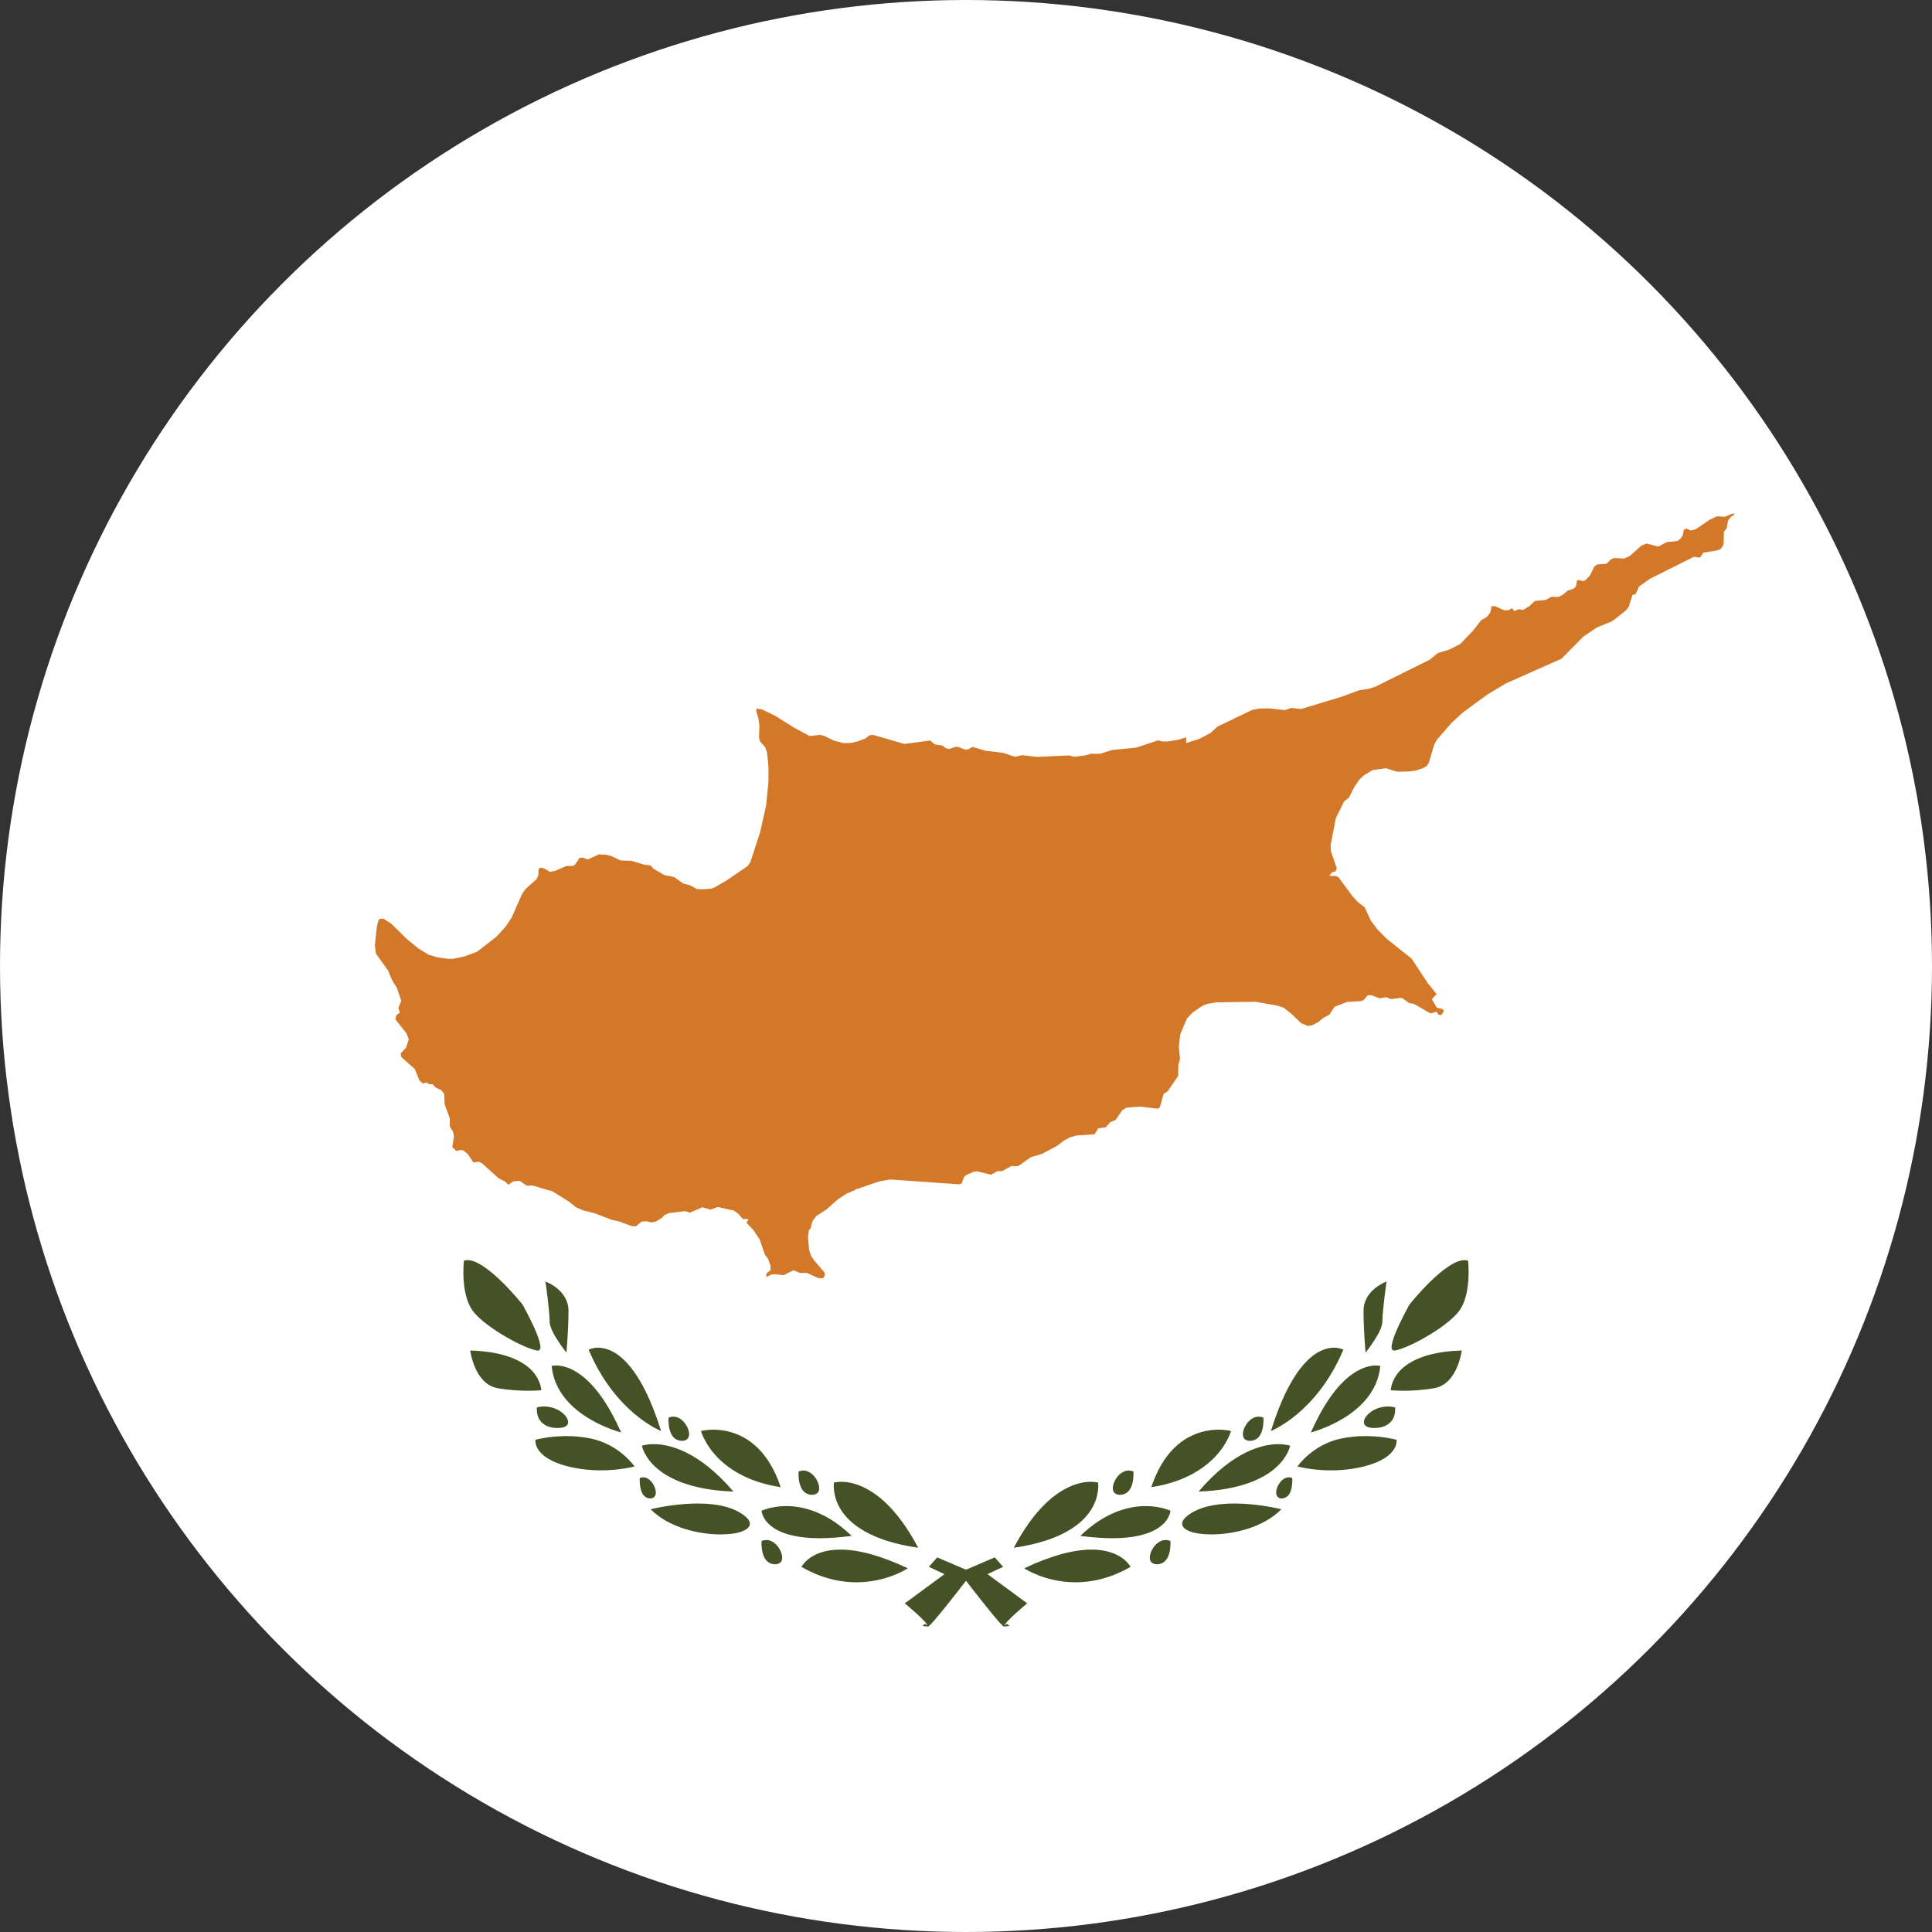 <svg id="Layer_1" enable-background="new 0 0 1000 1000" height="1000" viewBox="0 0 1000 1000" width="1000" xmlns="http://www.w3.org/2000/svg" xmlns:xlink="http://www.w3.org/1999/xlink"><rect x="0" y="0" width="1000" height="1000" fill="#333333" stroke="none"/><clipPath id="SVGID_2_"><circle id="SVGID_1_" cx="500" cy="500" r="500"/></clipPath><g><g><path clip-path="url(#SVGID_2_)" d="m-186.775-94.24h1373.551v1369.48h-1373.551z" fill="#fff"/><path clip-path="url(#SVGID_2_)" d="m278.379 699.057c-.118 0-.237-.006-.355-.028-3.375-.558-9.3-3.136-15.848-6.895-7.272-4.165-13.175-8.636-16.626-12.576-3.143-3.6-5.009-9.236-5.554-16.781-.378-5.345.076-9.803.124-10.249.595-.196 1.217-.286 1.888-.286 2.522.041 5.212 1.173 8.853 3.681 2.836 1.95 5.958 4.614 9.285 7.888 5.743 5.668 10.256 11.354 10.304 11.41l.042.055c.379.678 3.633 6.54 6.163 12.241 1.607 3.625 2.528 6.238 2.898 8.224.209 1.132.273 1.879-.008 2.549-.117.28-.334.539-.549.644-.204.084-.399.125-.63.125h.013zm14.778 1.021c-.021-.036-2.194-2.719-4.339-6.051-2.25-3.5-4.332-7.147-4.332-10.138 0-2.885-.677-8.964-1.082-12.331-.512-4.27-1.029-7.93-1.076-8.237l.021.007c.48.175 11.89 4.45 11.89 15.153 0 10.712-1.062 21.483-1.07 21.589v.014h-.012zm-19.786 19.772c-3.85 0-9.747-.237-15.943-1.363-6.143-1.117-9.628-6.343-11.465-10.521-1.999-4.562-2.565-8.908-2.572-8.949h.014c19.01.56 27.982 6.113 32.167 10.668 4.318 4.709 4.576 9.594 4.589 9.907h-.014c-.027 0-2.703.259-6.783.259h.007zm15.279 19.275c-6.896 0-9.259-3.744-9.956-5.351-1.138-2.649-.791-5.282-.791-5.305l.009-.027c1.11-.278 2.29-.439 3.43-.453h.23c5.443 0 9.733 2.759 11.57 5.498.363.537 1.481 2.424.558 3.891-.747 1.16-2.43 1.747-5.05 1.747zm53.503 1.558c-.057-.021-6.051-2.424-13.555-8.705-6.979-5.854-16.801-16.397-23.915-33.381.006 0 1.636-.873 4.13-1.027.147-.007.293-.015.44-.015.208 0 .432.008.663.015 3.446.098 8.699 1.53 14.526 7.817 6.692 7.218 12.666 19.089 17.746 35.27l.014.048-.043-.014zm-20.653.761c-.131-.034-8.551-2.2-17.115-7.482-7.938-4.883-17.641-13.519-18.822-26.94v-.007l.02-.007s.734-.174 1.825-.217c.154-.006.316-.014.482-.014 2.37 0 7.216.671 13.086 5.129 7.469 5.7 14.364 15.628 20.534 29.552zm31.629 4.332c-1.817 0-3.431-.663-4.542-1.866-.916-.983-1.579-2.347-2.033-4.163-.727-2.879-.524-5.723-.503-5.987.754-.313 1.522-.488 2.235-.504l.162-.007c3.584 0 6.421 3.124 7.635 6.211.671 1.698.791 3.158.35 4.339-.44 1.202-1.745 1.977-3.304 1.977zm-42.059 15.281c-5.932 0-11.696-.685-17.11-2.04-9.488-2.369-13.554-5.995-15.301-8.615-.992-1.487-1.349-2.794-1.475-3.626-.117-.797-.054-1.433-.041-1.538l.041-.013c.022-.008 6.294-1.768 14.973-1.9.342-.008.685-.008 1.035-.008 4.192 0 8.314.398 12.253 1.188 15.077 3.011 22.896 14.393 22.973 14.504l.005.015-.02.006c-.084.015-7.268 2.033-17.342 2.033zm93.004 8.705c-18.117-2.76-28.379-10.536-33.794-16.58-5.686-6.329-7.385-12.226-7.461-12.505.034-.008 2.25-.587 5.582-.671.238-.007.489-.007.748-.007.258 0 .524 0 .788.007 9.112.201 25.663 4.324 34.137 29.741h.015zm-24.453 2.27c-22.516-.79-34.199-7.189-40.038-12.423-3.285-2.948-5.117-5.86-6.066-7.796-.901-1.824-1.236-3.215-1.3-3.487l.029-.014c.006 0 2.131-.762 5.562-.824l.522-.007c7.595 0 23.057 3.186 41.284 24.543v.015zm40.795 1.691c-1.789 0-3.401-.678-4.534-1.907-.931-1.014-1.593-2.354-2.033-4.123-.72-2.884-.524-5.757-.502-6.029.753-.313 1.516-.488 2.235-.509h.163c3.59 0 6.42 3.117 7.635 6.204.684 1.753.824 3.235.391 4.388-.426 1.173-1.789 1.963-3.347 1.963zm-83.747 1.886c-1.377 0-2.667-.606-3.542-1.67-.727-.881-1.229-2.026-1.585-3.604-.6-2.648-.419-5.234-.419-5.262v-.021c.523-.252 1.104-.385 1.746-.398 1.657 0 2.921.901 3.704 1.656 1.055 1.013 1.906 2.354 2.417 3.787.525 1.474.608 2.709.259 3.772-.287.845-1.258 1.731-2.578 1.731v.009zm36.26 18.605c-11.193 0-26.562-3.415-36.149-13.002l-.007-.014.028-.008c.099-.027 10.5-2.668 22.211-2.947.699-.021 1.396-.028 2.111-.028 10.492 0 18.52 2.033 23.864 6.044 1.872 1.396 2.894 2.704 3.117 3.982.196 1.07-.369 2.215-1.509 3.074-2.403 1.823-6.714 2.786-12.797 2.884l-.861.031zm51.38 1.971c-10.606 0-18.689-1.831-24.014-5.442-3.06-2.075-4.555-4.353-5.274-5.902-.67-1.448-.824-2.656-.846-2.895.279-.125 4.626-2.054 11.11-2.361.552-.026 1.103-.042 1.682-.042 8.197 0 20.667 2.676 33.831 15.427l.012.014h-.012c-6.009.783-11.562 1.202-16.503 1.202h.014zm50.911 4.924c-24.838-3.549-35.366-12.526-39.824-19.436-4.758-7.372-3.778-14.183-3.772-14.253l.007-.02.021-.009c.007 0 1.516-.404 3.8-.419 6.612 0 23.511 3.325 39.776 34.115l.013.021-.035-.014zm-73.947 8.567c-1.795 0-3.402-.678-4.534-1.908-.93-1.005-1.593-2.354-2.033-4.114-.728-2.886-.524-5.757-.504-6.037.75-.313 1.516-.488 2.236-.503l.162-.007c3.589 0 6.418 3.123 7.634 6.211.686 1.754.818 3.228.392 4.388-.433 1.16-1.773 1.957-3.347 1.957zm42.025 9.319c-9.698-.007-19.276-2.683-28.464-7.965l-.014-.007.007-.014s1.201-2.291 4.115-4.43c2.779-2.039 7.79-4.478 15.881-4.506h.167c9.594 0 21.322 3.256 34.875 9.69-.458.3-11.094 7.23-26.561 7.23l.015.014zm76.32 22.923c-.259-.126-.313-.175-.496-.355l-.182-.169c-.461-.418-1.23-1.173-2.264-2.347-1.899-2.165-4.457-5.338-6.707-8.132-4.457-5.562-8.139-10.348-8.838-11.249l-1.131-1.475-11.115-3.422-8.111-3.788 4.331-4.876 14.895 6.378 11.116 2.286 20.547 15.111-.015.014c-.042.034-2.989 2.487-5.917 5.149-1.308 1.188-2.956 2.711-4.114 3.982-.538.58-1.013 1.159-1.335 1.628-.194.293-.307.552-.355.678l1.271-.796 1.383 1.075-2.816.266-.124.027z" fill="#445225"/><path clip-path="url(#SVGID_2_)" d="m721.621 699.057c.118 0 .237-.006.355-.028 3.376-.558 9.3-3.136 15.846-6.895 7.273-4.165 13.177-8.636 16.628-12.576 3.144-3.6 5.01-9.236 5.555-16.781.377-5.345-.077-9.803-.126-10.249-.594-.196-1.215-.286-1.88-.286-2.528.041-5.218 1.173-8.858 3.681-2.836 1.95-5.96 4.614-9.285 7.888-5.742 5.668-10.256 11.354-10.297 11.41l-.051.055c-.376.678-3.632 6.54-6.161 12.241-1.607 3.625-2.529 6.238-2.899 8.224-.21 1.132-.271 1.879.007 2.549.118.28.335.539.552.644.202.084.397.125.629.125h-.015zm-14.776 1.021c.021-.036 2.193-2.719 4.338-6.051 2.25-3.5 4.331-7.147 4.331-10.138 0-2.885.678-8.964 1.083-12.331.511-4.27 1.027-7.93 1.076-8.237l-.021.007c-.482.175-11.891 4.45-11.891 15.153 0 10.712 1.062 21.483 1.068 21.589v.014h.015v-.006zm19.786 19.772c3.85 0 9.745-.237 15.943-1.363 6.14-1.117 9.627-6.343 11.465-10.521 1.997-4.562 2.562-8.908 2.57-8.949h-.015c-19.01.56-27.98 6.113-32.166 10.668-4.317 4.709-4.575 9.594-4.583 9.907h.008c.027 0 2.703.259 6.783.259h-.005zm-15.28 19.275c6.896 0 9.257-3.744 9.955-5.351 1.14-2.649.791-5.282.791-5.305l-.007-.027c-1.112-.278-2.293-.439-3.431-.453h-.231c-5.436 0-9.732 2.759-11.57 5.498-.362.537-1.48 2.424-.559 3.891.748 1.16 2.431 1.747 5.052 1.747zm-53.504 1.558c.057-.021 6.052-2.424 13.555-8.705 6.979-5.854 16.802-16.397 23.914-33.381-.006 0-1.634-.873-4.128-1.027-.147-.007-.294-.015-.44-.015-.21 0-.434.008-.657.015-3.45.098-8.705 1.53-14.531 7.817-6.693 7.218-12.666 19.089-17.745 35.27l-.015.048.042-.014zm20.653.761c.132-.034 8.552-2.2 17.116-7.482 7.938-4.883 17.642-13.519 18.821-26.94v-.007l-.021-.007s-.733-.174-1.823-.217c-.154-.006-.313-.014-.482-.014-2.368 0-7.217.671-13.086 5.129-7.468 5.7-14.364 15.628-20.531 29.552zm-31.622 4.332c1.81 0 3.424-.663 4.535-1.866.915-.983 1.578-2.347 2.033-4.163.726-2.879.523-5.723.503-5.987-.755-.313-1.522-.488-2.236-.504l-.16-.007c-3.584 0-6.421 3.124-7.637 6.211-.67 1.698-.789 3.158-.349 4.339.439 1.202 1.746 1.978 3.305 1.978h.006zm42.052 15.281c5.934 0 11.696-.685 17.111-2.04 9.487-2.369 13.561-5.995 15.301-8.615.991-1.487 1.349-2.794 1.474-3.626.126-.797.057-1.433.042-1.538l-.042-.013c-.021-.008-6.296-1.768-14.972-1.9-.343-.008-.686-.008-1.035-.008-4.191 0-8.312.398-12.254 1.188-15.077 3.011-22.896 14.393-22.973 14.504l-.006.015.021.006c.084.015 7.267 2.033 17.341 2.033zm-93.004 8.705c18.116-2.76 28.379-10.536 33.794-16.58 5.688-6.329 7.385-12.226 7.462-12.505-.036-.008-2.25-.587-5.583-.671-.237-.007-.489-.007-.747-.007-.259 0-.523 0-.79.007-9.11.201-25.661 4.324-34.136 29.741h-.014zm24.452 2.27c22.519-.79 34.2-7.189 40.041-12.423 3.282-2.948 5.113-5.86 6.063-7.796.901-1.824 1.237-3.215 1.3-3.487l-.028-.014c-.007 0-2.13-.762-5.561-.824l-.523-.007c-7.596 0-23.056 3.186-41.284 24.543v.015zm-40.794 1.691c1.788 0 3.402-.678 4.535-1.907.928-1.014 1.593-2.354 2.032-4.123.721-2.884.523-5.757.503-6.029-.755-.313-1.516-.488-2.235-.509h-.161c-3.59 0-6.42 3.117-7.637 6.204-.685 1.753-.816 3.235-.391 4.388.427 1.173 1.788 1.963 3.347 1.963zm83.748 1.886c1.376 0 2.668-.606 3.543-1.67.727-.881 1.229-2.026 1.585-3.604.601-2.648.42-5.234.42-5.262v-.021c-.523-.252-1.104-.385-1.74-.398h-.008c-1.655 0-2.92.901-3.702 1.656-1.048 1.013-1.908 2.354-2.417 3.787-.523 1.474-.608 2.709-.259 3.772.286.845 1.258 1.731 2.578 1.731zm-36.26 18.605c11.192 0 26.562-3.415 36.148-13.002l.006-.014-.028-.008c-.098-.027-10.5-2.668-22.209-2.947-.698-.021-1.397-.028-2.11-.028-10.486 0-18.521 2.033-23.866 6.044-1.872 1.396-2.893 2.704-3.116 3.982-.194 1.07.371 2.215 1.51 3.074 2.41 1.823 6.713 2.786 12.799 2.884l.859.031zm-51.38 1.971c10.612 0 18.689-1.831 24.013-5.442 3.061-2.075 4.556-4.353 5.275-5.902.67-1.448.824-2.656.845-2.895-.279-.125-4.624-2.054-11.108-2.361-.545-.026-1.104-.042-1.677-.042-8.202 0-20.673 2.676-33.835 15.427l-.014.014h.014c6.008.783 11.562 1.202 16.502 1.202h-.015zm-50.91 4.924c24.837-3.549 35.365-12.526 39.822-19.436 4.758-7.372 3.78-14.183 3.772-14.253l-.006-.02-.021-.009c-.008 0-1.517-.404-3.802-.419-6.609 0-23.51 3.325-39.773 34.115l-.008.021.027-.014zm73.946 8.567c1.796 0 3.402-.678 4.534-1.908.929-1.005 1.592-2.354 2.033-4.114.727-2.886.524-5.757.503-6.037-.748-.313-1.517-.488-2.235-.503l-.154-.007c-3.598 0-6.428 3.123-7.644 6.211-.684 1.754-.817 3.228-.391 4.388.433 1.16 1.773 1.957 3.346 1.957zm-42.025 9.319c9.697-.007 19.276-2.683 28.471-7.965l.007-.007-.007-.014s-1.203-2.291-4.115-4.43c-2.781-2.039-7.791-4.478-15.881-4.506h-.168c-9.592 0-21.322 3.256-34.877 9.69.462.3 11.103 7.23 26.563 7.23l-.014.014zm-76.322 22.923c.26-.126.315-.175.498-.355l.181-.169c.46-.418 1.229-1.173 2.263-2.347 1.899-2.165 4.457-5.338 6.708-8.132 4.457-5.562 8.14-10.348 8.837-11.249l1.132-1.475 11.116-3.422 8.111-3.788-4.332-4.876-14.895 6.378-11.115 2.286-20.548 15.111.014.014c.042.034 2.992 2.487 5.917 5.149 1.308 1.188 2.956 2.711 4.116 3.982.538.58 1.013 1.159 1.333 1.628.197.293.309.552.356.678l-1.271-.796-1.384 1.075 2.815.266.127.027z" fill="#445225"/><path clip-path="url(#SVGID_2_)" d="m897.402 265.604-3.367 1.348-1.32.524-4.08-.224-3.829 1.838-6.784 4.632-.294.216-2.528.657-2.348-1.013-1.334.609-.462 2.745-1.271 1.977-1.558 1.099-5.415.551-4.561 2.355-5.939-1.594-2.76 1.082-5.869 5.284-2.997 1.418-1.048-.058-3.976-.209-1.677.553-2.508 2.423-4.737.362-1.481 1.027-2.312 4.667-2.509 2.584-1.438.304-1.551-.565-1.175.202-.53 2.983-1.132 1.25-3.173 1.096-2.543 2.111-2.221 1.146-2.983-.077h-.686l-2.97 1.642-5.589.489-2.326 2.215-.51.475-1.083.656-1.774 1.056-.433.266-2.146-.385-2.501.992-1.014-1.558-1.733 1.041-2.291.098-2.864-1.271-2.173-.971-1.593.23-.56 2.781-.055.293-1.67 2.229-3.123 1.895-.427.551-3.556 4.591-6.756 7.105-5.716 2.899-5.924 1.803-4.144 3.408-10.872 5.388-17.165 8.537-3.508 1.125-5.036.805-8.984 3.311-8.363 2.522-1.573.476-11.17 3.382-5.205-.546-3.075 1.118-8.021-.895-5.574.111-3.535.735-6.63 3.185-11.201 5.38-3.702 3.388-5.765 3.004-6.741 2.138.014-2.837-.042-.119-2.34.741-1.691.53-5.471.845h-3.046l-1.887-.552-.293.099-11.186 3.688-12.478 1.201-6.246 2.005-4.66-.077-2.92.874-5.715.692-2.041-.546-.46-.125-16.817.733-7.686-.866-3.668.832-6.147-2.07-8.971-1.041-2.096-.628-4.711-1.397-2.138 1.229-1.591.167-3.815-1.384-1.377-.035-3.151 1.14-1.816-.461-1.686-1.349-3.946-.586-2.409-2.02-13.45 1.781-3.648-1.077-12.24-3.562-1.948.097-2.425 1.816-3.647 1.336-3.166.818-4.311.153-5.002-1.314-5.162-2.5-1.91-.455-4.254.426-1.299.118-7.825-4.19-10.075-6.303-6.832-3.284-2.572-.418-.343 1.224 1.272 4.009.433 3.967-.131 3.668-.07 2.271.643 2.04 2.465 2.741 1.027 2.745.755 7.559-.008 7.671-1.201 12.233-.404 1.865-1.434 6.338-1.308 5.827-5.07 15.496-1.397 1.92-3.424 2.334-7.748 5.282-5.709 3.291-1.81.748-4.639.349-2.884-.146-3.591-1.95-3.535-.907-4.624-3.326-5.143-1.062-5.639-3.263-1.467-1.76-3.074-.294-4.255-1.278v-.007l-1.565-.469-1.075-.312-5.436-.146-5.065-2.341-2.663-.642-3.646-.183-3.814 1.767v-.007l-1.936.901-2.439-.971-1.767.112-2.006 3.025-.3.475-1.377.727-1.719-.028-1.341-.035-1.453.635-1.955.853-1.734.754-.845.371-.014-.021-.517.104-.923.162-1.144.223-2.02-1.183-1.069-.635-1.803-.363-.963.698-.196 3.291-.879 1.978-2.811 2.481-2.849 2.507-1.985 2.929-5.26 12.008-3.298 4.841-1.02 1.125-3.452 3.801-3.054 2.376-7.042 5.457-6.666 2.496-5.743 1.173-2.793.006-5.289-.706-4.752-1.453-5.227-3.269-5.721-4.604-8.293-8.19-1.173-.705-.246-.16-2.61-1.671-1.936.051-.762 1.25-.413 1.809-.35 1.599-.949 9.111.069.531.495 3.746 6.303 8.803 1.94 4.674.315.531 1.3 2.185.992 1.664.098.168 2.15 6.421-1.507 3.625.76 2.432-1.914 1.48-.349 2.096 5.65 7.094 1.236 3.121-1.375 4.333-2.202 2.396-.613.649.306 1.831 2.606 2.339 4.416 3.937 2.363 5.847 1.788 1.571 2.087-.446 1.153.886 1.761-.034 1.726 1.733 1.119.537 1.774.889 1.399 1.815.306 5.597 2.606 6.951.041 3.772.014.538 1.622 2.788.509 2.2-.866 5.82 2.068 1.867 2.241-.456 1.448.229 2.325 1.938 2.823 4.296 2.755-.405 1.745.839 8.447 7.637 1.915.964.104.063 1.384.69 1.711 1.727 2.655-1.76.294-.029 2.885-.259 1.271.853 2.439 1.649 3.193-.042 6.931 2.124 3.033.775 6.099 3.786 2.591 1.608 1.537 1.242 2.033 1.664 4.073 1.752 3.495.832 1.885.454 1.426.545.036-.091.02.008-.035.09 7.558 2.899 4.094.95 3.796 1.397 2.753 1.006 2.024.035 2.865-2.41 2.767-.162 2.305.574 2.243-.369 3.557-2.194.7-1.028 2.514-1.201 8.51-1.055 2.479.802 6.387-2.771 4.274 1.188 3.789-1.342 8.266 1.838 2.199 1.544 2.452 2.815.301.014 2.737.05-1.145 1.906 3.612 3.788 3.265 4.925.216.657 2.375 6.958 1.761 2.467 1.23 3.438.062 2.241-1.914 1.469-.315.83-.112.308.391.938.719-.39 1.384-.764 1.663-.259 2.956.314 1.957.202 3.081-1.529 2.04-1.014 3.284 1.411 3.604-.042 1.517.678 4.284 1.942 2.185.203.81-.531.517-1.222-.265-1.426-1.642-1.895-3.617-4.205-1.482-2.16-1.13-3.128-.351-3.997-.25-2.697.454-3.542.971-1.264.712-2.817h.013l.181-.74 2.012-2.668 5.331-3.424 5.722-5.128 4.526-2.983 4.669-2.019.118-.566.523.21 11.863-4.031.195-.028 5.282-.915 35.66 2.508 1.321-.397.007-.008 1.187-3.332.637-.622.425-.405 3.919-1.726 1.839-.259 5.084 1.258 2.082.511 3.341-1.866 2.36.035 4.891-2.67 3.026.077 1.145-.461 5.882-4.227 5.667-1.62 1.476-.79.524-.279 5.805-3.067 3.689-2.836 3.186-1.691 3.485-.9 9.133-.644 1.837-3.06 3.926-.525 2.369-2.676 2.711-1.104 1.949-2.801 1.627-2.348 2.279-1.32 7.293-.454 8.65 1.068 1.145-.691 1.957-6.979 2.047-1.307 5.505-8.026.021-2.929.007-2.444.901-3.481-.616-6.279.734-6.365 3.423-8.083 3.02-3.264 4.869-3.291 2.475-1.075 3.499-.586v-.015l.517-.083.895-.154 12.065-.169c.168-.125 4.388-.056 4.388-.056l4.024-.055 10.18 1.811.72.125 3.444 1.117 3.969 3.082 4.198 4.105.789.764 2.726 1.145.817.364 2.249-.364 3.2-1.661 2.417-2.04 3.291-1.803.084-.112 1.852-2.787.056-.058.042.008v-.015l-.027-.005.726-1.113 6.365-2.479 7.482-.432.846-.454.467-.252 1.978-2.327 1.852-.015 4.485 1.623 3.151-.623 2.508 1 1.943-.231 3.675-.433 3.939 2.771 2.292.293 8.098 4.739.42.062.215.041.469.077.957-.287 1.433-.411.188-.056.175.251.922 1.3 1.265.174 1.495-1.989-.594-.902-.23-.334-2.886-.587-2.6-4.438 2.474-2.662-3.877-4.756-.65-.791-.217-.335-1.342-2.041-6.79-10.348-8.845-7.062v.006l-3.103-2.481-.02-.014-1.084-.851-4.723-4.808-3.374-4.478-.44-.964-.699-1.517-2.019-4.407-3.528-2.712-2.865-3.137-.146-.183-5.918-8.048-.979-1.354-1.396-.805-2.956-.019-.278-.282-.168-.174.104-.105 1.418-1.411 1.579-.399.678-1.558-3.012-8.731-.021-.308-.224-2.789 2.452-12.667.315-1.544 4.191-8.531 2.6-2.123 2.83-5.569 2.43-3.563 2.32-2.262.404-.239 4.2-2.543 3.528-.495 3.36-.476 5.868 1.81 5.575-.104 1.09-.119 2.537-.286 4.163-1.314 1.964-1.214 1.021-1.565 2.13-7.135.684-2.27 1.314-2.467 7.588-8.741 5.743-5.311 12.903-9.459 6.316-3.779 3.229-1.929 28.791-12.798 7.488-7.589 3.9-3.94 6.895-4.632 8.069-3.304 6.944-5.497 1.517-1.908 1.914-6.155 1.594-.384 1.438-3.117.405-.879 5.673-3.997.636-.32 22.021-11.032 3.201.44 1.711-2.564 6.406-1.077 1.182-.195 1.579-.789 1.341-2.293v-.452l.182-6.113 1.369-1.649.747-4.032.7-.93.732-.964 1.817-1.28-.315-.76z" fill="#d37828"/></g></g></svg>